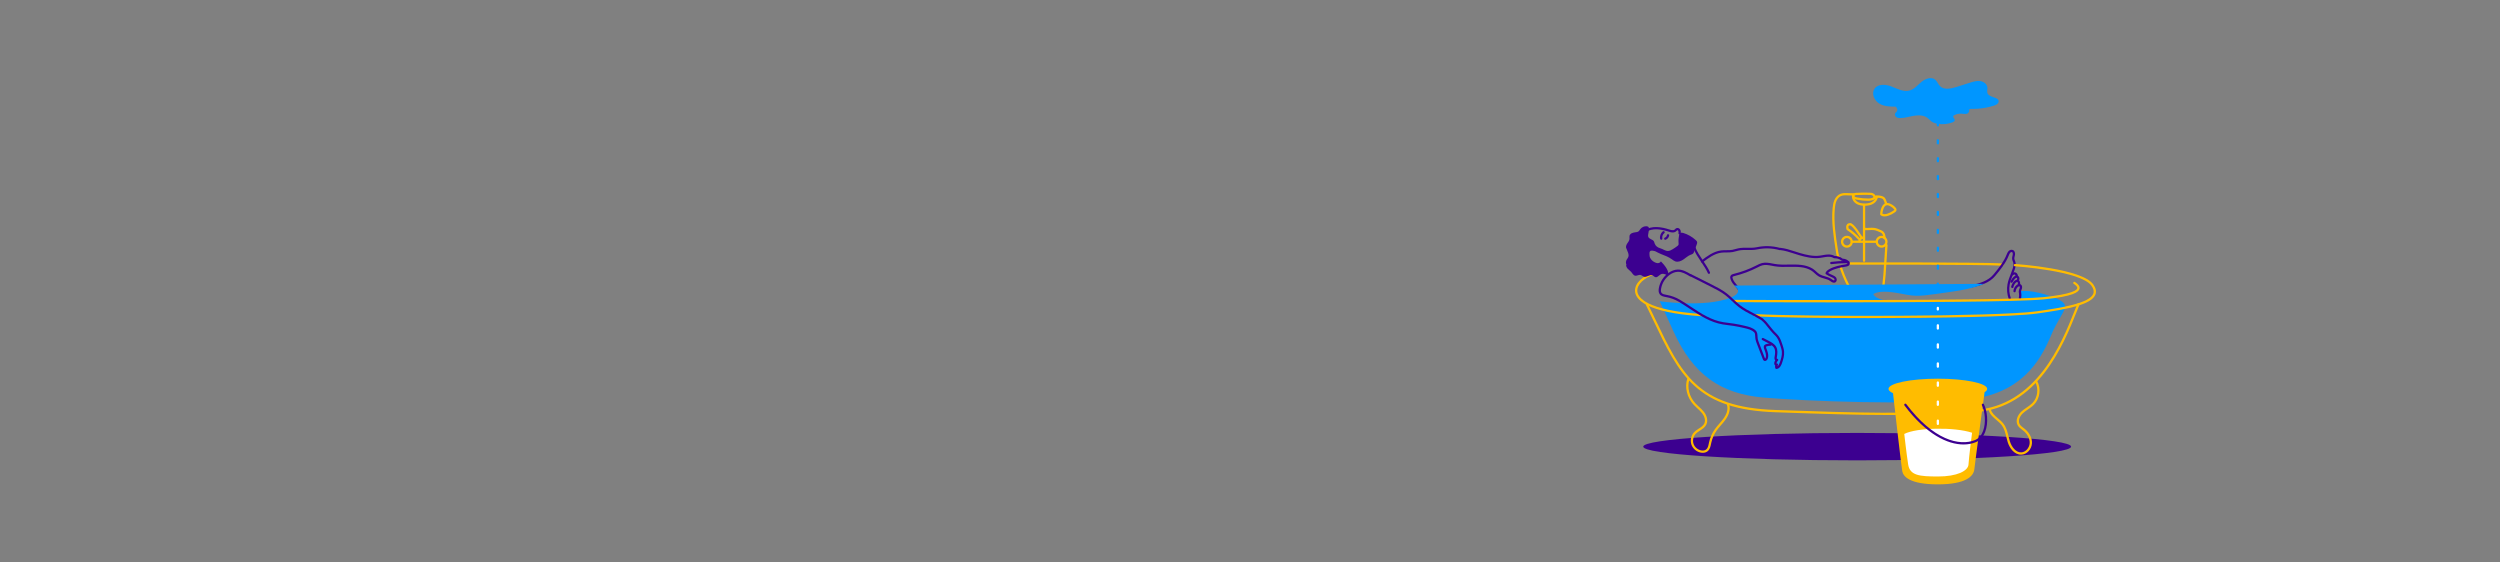 <?xml version="1.0" encoding="UTF-8"?>
<svg id="exemple" xmlns="http://www.w3.org/2000/svg" width="1600" height="360" viewBox="0 0 1600 360">
  <rect x="0" y="0" width="1600" height="360" fill="#808080" stroke="none"/>
  <ellipse cx="1188.59" cy="285.85" rx="136.92" ry="8.78" style="fill: #3c0090; stroke-width: 0px;"/>
  <path d="M1281.68,170.02s-.02,0-.04,0c-15.86-.79-97.67-.65-98.49-.65h0c-.4,0-.73-.33-.73-.73s.33-.73.73-.73c.83,0,82.67-.14,98.57.65.4.02.71.36.69.77-.02.39-.34.7-.73.7Z" style="fill: #ffbc00; stroke-width: 0px;"/>
  <g>
    <path d="M1192.99,167.59c-.4,0-.73-.33-.73-.73v-35.66c0-.4.33-.73.73-.73s.73.33.73.73v35.66c0,.4-.33.73-.73.73Z" style="fill: #ffbc00; stroke-width: 0px;"/>
    <path d="M1193.37,131.7c-2.31,0-4.14-.47-5.56-1.44-1.95-1.32-2.98-3.65-2.49-5.66.1-.39.5-.64.88-.54.39.1.63.49.54.88-.39,1.59.66,3.27,1.89,4.11,1.23.84,2.9,1.22,5.03,1.18,1.81-.04,3.25-.37,4.38-1.02,1.33-.76,2.23-2.03,2.36-3.31.04-.4.39-.7.8-.66.4.04.7.4.66.8-.17,1.75-1.35,3.44-3.09,4.44-1.35.77-3.02,1.17-5.08,1.21-.11,0-.21,0-.31,0Z" style="fill: #ffbc00; stroke-width: 0px;"/>
    <path d="M1182.02,158.53c-2.11,0-3.82-1.71-3.82-3.82s1.71-3.82,3.82-3.82,3.82,1.71,3.82,3.82-1.71,3.82-3.82,3.82ZM1182.02,152.36c-1.3,0-2.35,1.06-2.35,2.35s1.06,2.35,2.35,2.35,2.35-1.06,2.35-2.35-1.06-2.35-2.35-2.35Z" style="fill: #ffbc00; stroke-width: 0px;"/>
    <path d="M1204.21,158.53c-2.11,0-3.82-1.71-3.82-3.82s1.71-3.82,3.82-3.82,3.82,1.71,3.82,3.82-1.71,3.82-3.82,3.82ZM1204.21,152.36c-1.3,0-2.35,1.06-2.35,2.35s1.06,2.35,2.35,2.35,2.35-1.06,2.35-2.35-1.06-2.35-2.35-2.35Z" style="fill: #ffbc00; stroke-width: 0px;"/>
    <path d="M1201.12,155.45h-16.02c-.4,0-.73-.33-.73-.73s.33-.73.73-.73h16.02c.4,0,.73.33.73.73s-.33.73-.73.73Z" style="fill: #ffbc00; stroke-width: 0px;"/>
    <path d="M1206.1,138.52c-.97,0-1.8-.26-2.47-.77-.21-.13-.36-.36-.36-.62,0-1.97.93-6.04,3.22-7.01,2.28-.96,5.59,1.33,6.8,2.88.25.31.53.75.52,1.3-.03.84-.75,1.36-1.02,1.56-1.26.92-2.64,1.65-4.11,2.17-.94.33-1.81.5-2.59.5ZM1204.75,136.74c.99.57,2.4.27,3.45-.1,1.33-.47,2.59-1.14,3.74-1.97.4-.29.42-.41.42-.43,0,0,0-.1-.21-.35-1.06-1.36-3.72-3.01-5.09-2.44-1.32.56-2.21,3.39-2.32,5.28Z" style="fill: #ffbc00; stroke-width: 0px;"/>
    <path d="M1176.64,165.37c-.37,0-.81-.23-.97-.88-.41-1.54-.66-3.15-.9-4.71-1.35-8.7-2.74-17.65-1.91-26.58.16-1.69.41-3.48,1.13-5.13.82-1.89,2.15-3.3,3.76-3.97,1.54-.64,3.24-.58,4.62-.53,1.22.03,2.43.07,3.65.11h.12c.4.02.72.36.71.76-.01.4-.33.7-.76.71h-.12c-1.22-.04-2.43-.09-3.65-.12-1.3-.04-2.77-.1-4.01.42-1.25.52-2.31,1.66-2.98,3.2-.64,1.47-.87,3.12-1.02,4.69-.82,8.74.56,17.6,1.89,26.17.22,1.42.44,2.85.78,4.22.05.02.1.05.14.08.29.21.41.61.29.97-.11.35-.43.58-.78.58Z" style="fill: #ffbc00; stroke-width: 0px;"/>
    <path d="M1184.73,185.84c-.17,0-.35-.06-.49-.19-1.07-.96-1.76-2.22-2.37-3.43-1.81-3.56-3.35-7.34-4.56-11.24-.12-.39.1-.8.48-.92.38-.12.8.1.92.48,1.19,3.82,2.69,7.53,4.47,11.01.55,1.09,1.16,2.21,2.04,3,.3.27.33.73.06,1.03-.14.16-.34.24-.54.24Z" style="fill: #ffbc00; stroke-width: 0px;"/>
    <path d="M1205.23,185.02s-.05,0-.07,0c-.4-.04-.7-.4-.66-.8l.85-8.46c.42-6.29.83-12.61,1.24-18.93.03-.4.36-.7.78-.68.4.03.71.37.68.78-.41,6.32-.82,12.64-1.24,18.95l-.85,8.48c-.04.38-.35.66-.73.66Z" style="fill: #ffbc00; stroke-width: 0px;"/>
    <path d="M1206.09,153.02c-.37,0-.69-.28-.73-.66-.12-1.22-.29-2.38-1.01-3.06-.37-.35-.87-.57-1.36-.78-1.08-.48-2.31-1.02-3.53-1.22-.96-.15-1.93-.09-2.97-.03-.83.05-1.67.09-2.53.03-.19.11-.43.13-.64.04l-.47-.2c-.34-.14-.52-.53-.42-.88.11-.36.46-.58.83-.51,1.01.18,2.05.13,3.15.06,1.07-.06,2.17-.12,3.28.05,1.42.22,2.73.81,3.9,1.32.55.24,1.23.54,1.78,1.06,1.08,1.02,1.32,2.53,1.46,3.98.04.4-.25.76-.65.8-.02,0-.05,0-.07,0Z" style="fill: #ffbc00; stroke-width: 0px;"/>
    <path d="M1207.2,131.33c-.32,0-.61-.21-.7-.52-.03-.1-.06-.2-.09-.3-.06-.17-.14-.32-.23-.47-.1-.16-.13-.34-.1-.51-.14-.38-.29-.76-.45-1.12-.17-.39-.36-.8-.65-1.04-.22-.19-.54-.32-.82-.42-.97-.34-2.04-.47-3.09-.37-.17.02-.36.04-.55.04-.02.04-.04.09-.07.13-1.15,1.63-3.33,1.77-4.86,1.77-2.51,0-5.03-.26-7.52-.76-.64-.13-1.32-.29-1.89-.75-.64-.52-1.07-1.5-.67-2.38.51-1.1,1.87-1.19,2.39-1.22,2.83-.19,5.77-.22,8.76-.1.59.02,1.32.06,2.02.35.59.25,1.25.76,1.51,1.48.18.03.47,0,.7-.02,1.3-.12,2.59.03,3.76.44.41.15.88.34,1.29.69.51.45.8,1.04,1.03,1.56.31.71.58,1.44.83,2.22.05.13.08.26.12.39.1.39-.13.78-.52.88-.06.02-.13.03-.19.03ZM1193.19,124.69c-1.76,0-3.5.06-5.19.17-.83.05-1.09.23-1.15.37-.07.16.05.45.26.63.31.25.79.36,1.25.45,2.39.48,4.82.73,7.23.73.04,0,.08,0,.12,0,1.65,0,2.72-.29,3.33-.9-.11-.11-.18-.26-.2-.41-.04-.26-.34-.57-.73-.73-.42-.18-.91-.21-1.51-.24-1.14-.05-2.28-.07-3.41-.07Z" style="fill: #ffbc00; stroke-width: 0px;"/>
    <path d="M1190.08,155.14c-.36,0-.68-.27-.72-.64-.1-.8.24-1.65.89-2.24.51-.46,1.18-.76,2-.89.42-.08.9.18,1.05.59.12.33-.05.78-.35.96-.25.15-.56.12-.78-.03-.39.1-.7.25-.93.47-.29.27-.46.65-.42.97.05.4-.23.77-.63.82-.03,0-.06,0-.09,0ZM1192.49,152.81s-.02,0-.03,0c0,0,.02,0,.03,0Z" style="fill: #ffbc00; stroke-width: 0px;"/>
    <path d="M1189.64,153.47c-.2,0-.39-.08-.54-.24-2.1-2.28-4.47-4.31-7.05-6.01-.32-.24-.37-.56-.38-.79-.02-.04-.03-.09-.04-.14-.1-.64-.3-1.97.56-2.84.52-.53,1.28-.74,2.33-.63.26.03.55.17.72.4,1.4.74,3.31,3.38,3.54,3.71.44.61.86,1.25,1.28,1.89.61.93,1.25,1.89,1.91,2.71.07.09.12.18.14.29.15.65-.27.89-.4.94-.33.14-.74-.01-.93-.31-.09-.09-.15-.2-.18-.31-.62-.8-1.2-1.67-1.76-2.52-.41-.62-.82-1.25-1.25-1.84-1.13-1.59-2.64-3.19-3.1-3.31-.15-.04-.28-.12-.38-.22-.41-.01-.72.07-.88.23-.27.27-.25.83-.18,1.39.04.09.06.19.07.3,2.56,1.72,4.94,3.77,7.06,6.07.27.3.25.76-.04,1.03-.14.13-.32.19-.5.19Z" style="fill: #ffbc00; stroke-width: 0px;"/>
  </g>
  <path d="M1112.9,185.84c-.23,0-.46-.11-.6-.32-.55-.81-1.18-1.53-1.79-2.23-1.13-1.3-2.3-2.64-2.92-4.49-.17-.51-.49-1.47-.02-2.3.46-.85,1.44-1.08,2.02-1.23,4.99-1.22,9.85-3.02,14.44-5.36l.29-.15c1.05-.54,2.14-1.1,3.34-1.4,2.29-.57,4.6-.12,6.83.31.45.09.91.18,1.36.25,2.9.51,6.03.45,9.06.4,5.23-.09,10.64-.19,15.15,2.59.87.54,1.61,1.22,2.33,1.88.74.68,1.43,1.32,2.24,1.79.99.59,2.12.91,3.31,1.25,1.44.41,2.93.84,4.2,1.76l.19.13c.55.39,1.23.89,1.57.68.07-.05.13-.13.15-.25.05-.21,0-.46-.12-.64-.27-.41-.75-.69-1.4-.98-.27-.12-.53-.24-.8-.36-1.06-.47-2.15-.96-3.14-1.67-.27-.2-.38-.55-.25-.86.46-1.16,1.52-1.88,2.28-2.32,3.3-1.93,7.11-2.57,10.81-3.18.65-.1.97-.34.99-.42-.03-.09-.35-.27-1.02-.27-3.08.02-6.21.23-9.28.6-.4.05-.77-.24-.81-.64-.05-.4.24-.77.64-.81,3.12-.38,6.3-.59,9.45-.61,1.47,0,2.39.59,2.48,1.58.1,1.01-.74,1.78-2.21,2.02-3.56.59-7.24,1.21-10.3,3-.43.25-.99.62-1.37,1.1.72.44,1.51.79,2.34,1.16.27.12.54.24.81.37.76.34,1.53.77,2.01,1.52.33.51.45,1.17.32,1.76-.11.5-.4.92-.82,1.18-1.17.71-2.39-.16-3.19-.74l-.18-.13c-1.07-.78-2.37-1.15-3.75-1.54-1.23-.35-2.51-.72-3.66-1.4-.93-.55-1.72-1.27-2.48-1.97-.7-.64-1.36-1.25-2.11-1.71-4.15-2.56-9.11-2.47-14.36-2.38-3.1.06-6.3.11-9.34-.42-.46-.08-.92-.17-1.39-.26-2.17-.42-4.22-.82-6.2-.33-1.04.26-2,.75-3.02,1.28l-.3.15c-4.7,2.39-9.66,4.23-14.76,5.48-.47.11-.94.25-1.09.51-.14.25-.02.69.13,1.13.52,1.57,1.55,2.75,2.63,3.99.64.73,1.29,1.48,1.89,2.36.23.33.14.79-.19,1.02-.13.09-.27.13-.41.13Z" style="fill: #3c0090; stroke-width: 0px;"/>
  <path d="M1286.25,191.71c-.3,0-.58-.19-.69-.49-1.06-2.98-1.32-6.2-.77-9.32.41-2.27,1.25-4.43,2.06-6.51.41-1.06.84-2.16,1.2-3.25.43-1.3.82-2.8.42-4.13-.07-.25-.17-.49-.27-.73-.19-.47-.39-.96-.45-1.53-.08-.73.09-1.39.24-2.03.07-.26.13-.52.17-.79.1-.62-.01-1.36-.43-1.57-.35-.17-.87.05-1.18.37-.38.4-.61.97-.86,1.58l-.05.13c-1.94,4.84-5.11,8.85-8.75,13.22-3.55,4.26-9.08,5.98-14.53,7.2-.39.09-.78-.16-.87-.55-.09-.39.16-.79.55-.87,5.2-1.17,10.46-2.79,13.72-6.71,3.56-4.27,6.65-8.18,8.51-12.83l.05-.13c.27-.68.58-1.45,1.16-2.06.66-.68,1.84-1.18,2.88-.66,1.19.59,1.4,2.05,1.23,3.12-.05.3-.12.6-.2.9-.13.54-.26,1.05-.21,1.52.04.36.19.74.35,1.14.11.28.23.57.31.86.51,1.71.06,3.49-.44,5-.37,1.12-.8,2.24-1.22,3.32-.78,2.02-1.59,4.11-1.98,6.24-.51,2.87-.27,5.83.7,8.57.14.38-.06.8-.44.93-.08.03-.16.04-.25.04Z" style="fill: #3c0090; stroke-width: 0px;"/>
  <path d="M1107.3,190.62c5.82-2.26,5.77-4.8,4.14-6.33l-1.63-1.53,159.82-1.11s-6.01,3.07-21.13,5.14c-15.12,2.07-20.24,3.31-27.79,1.91s-16.61-3.42-21.8-.53c1.18,3.31,9.65,4.64,9.65,4.64,0,0,65.17.22,74.68-.83l9.51-1.06v-4.52s7.37-1.51,21.24,3.8,5.94,7.21-1.28,24.4c-7.21,17.19-19.52,37.55-53.67,41.15-34.15,3.61-102.25,1.06-130.04-1.28s-45.45-14.47-58.19-42.82c-3.54-7.89-8.55-18.85-8.55-18.85,0,0,28.63,4.19,45.03-2.18h0Z" style="fill: #0096ff; stroke-width: 0px;"/>
  <path d="M1089.32,202.43s-.03,0-.05,0c-36.03-2.34-42.29-10.84-42.82-15.69-.6-5.6,5.43-10.45,11.41-12.16.39-.11.79.11.9.5.11.39-.11.79-.5.9-5.48,1.57-10.86,5.97-10.36,10.6.38,3.54,5.18,12.04,41.46,14.39.4.03.71.37.68.78-.03.39-.35.68-.73.68Z" style="fill: #ffbc00; stroke-width: 0px;"/>
  <path d="M1040.79,169.31c.06.05.12.11.18.16-.58-1.01-.46-2.32.13-3.32.33-.57.79-1.06,1.02-1.67.49-1.25-.06-2.64-.6-3.86-.22-.5-.33-1.07-.62-1.53-.58-.96-.14-2.21.47-3.16s1.4-1.86,1.5-2.98c.07-.68-.13-1.36.02-2.02.17-.76.79-1.36,1.5-1.7s1.49-.46,2.26-.56c.74-.09,1.54-.2,2.12-.68.43-.36.68-.88,1.02-1.33.92-1.25,2.51-1.98,4.06-1.85.51.04,1.07.21,1.3.67.13.25.14.53.14.8,0,.96-.1,1.92-.3,2.86-.18.87-.41,1.83-.02,2.62.68,1.35,2.77,1.41,3.53,2.72.25.45.32.97.51,1.45.63,1.65,1.99,2.53,3.69,3.01,1.65.46,3.1,1.73,4.81,1.69,1.04-.03,2-.53,2.9-1.07,1.07-.64,2.1-1.34,3.1-2.1.29-.22.58-.46.72-.79.13-.31.08-.67.06-1.01-.15-1.7-.04-3.42.32-5.08.12-.53.29-1.11.74-1.42.56-.4,1.33-.25,1.99-.05,2.93.9,5.66,2.46,7.92,4.54.41.37.81.79.91,1.33.09.48-.08.96-.25,1.43-.56,1.54-1.12,3.08-1.67,4.62-.17.46-.35.94-.7,1.28-.4.37-.96.52-1.46.7-1.75.65-3.14,1.99-4.67,3.04-1.54,1.06-3.48,1.85-5.24,1.23-.83-.29-1.51-.86-2.23-1.37-2.11-1.49-4.56-2.43-6.97-3.34-1.3-.5-2.48-1.23-3.74-1.82-.5-.16-1.01-.27-1.54-.33-.55-.07-1.16-.06-1.57.3-.48.42-.51,1.16-.49,1.8,0,.47.02.95.11,1.41.33,1.79,1.76,3.24,3.42,4.01.65.3,1.37.52,2.08.45s1.43-.46,1.72-1.12c2.24,2.26,6.1,6.86,4.18,9.15-.42-.7-2.52-1.32-3.32-1.17-.8.14-1.5.63-2.12,1.16-.62.52-1.31,1.14-2.11,1.02-.79-.12-1.3-.91-2.04-1.23-1.72-.74-3.6,1.42-5.4.9-.8-.23-1.4-.96-2.22-1.13-1.18-.25-2.38.73-3.54.45-1.15-.27-1.69-1.55-2.47-2.43-.63-.71-1.46-1.2-2.11-1.89s-1.35-1.92-1.01-2.8h0Z" style="fill: #3c0090; stroke-width: 0px;"/>
  <path d="M1074.94,150.05s-.04,0-.06,0c-.4-.03-.7-.39-.67-.79.05-.6.07-1.09-.09-1.49-.11-.27-.41-.5-.59-.44-.14.04-.32.21-.5.4-.16.16-.32.32-.49.46-1.02.77-2.35.63-3.27.45-.14-.03-.44-.12-.86-.25-2.24-.72-9.07-2.92-13.54-.6-.36.19-.8.05-.99-.31-.19-.36-.05-.8.31-.99,5.02-2.6,12.28-.26,14.66.51.34.11.58.19.69.21,1.02.2,1.69.14,2.11-.18.12-.09.22-.2.33-.31.28-.29.64-.65,1.17-.79,1-.27,1.96.45,2.32,1.3.31.76.25,1.54.2,2.16-.03.38-.35.67-.73.67Z" style="fill: #3c0090; stroke-width: 0px;"/>
  <path d="M1065.76,153.49c-.3,0-.58-.18-.69-.48-.14-.38.06-.8.43-.94.67-.25,1.21-.88,1.33-1.59.07-.4.45-.66.85-.59.4.07.66.45.59.85-.21,1.22-1.1,2.28-2.27,2.71-.08.03-.17.04-.25.04Z" style="fill: #3c0090; stroke-width: 0px;"/>
  <path d="M1063.19,153.47c-.34,0-.65-.24-.72-.59-.36-1.77.35-3.7,1.77-4.8.32-.25.78-.19,1.03.13.25.32.19.78-.13,1.03-.98.76-1.49,2.15-1.24,3.36.08.4-.18.78-.57.86-.05,0-.1.01-.15.01Z" style="fill: #3c0090; stroke-width: 0px;"/>
  <path d="M1093.7,175.29c-.28,0-.55-.17-.67-.44-1.04-2.4-2.72-4.9-4.35-7.32-1.91-2.84-3.89-5.78-4.98-8.74-.14-.38.06-.8.43-.94.38-.14.8.06.94.43,1.02,2.79,2.95,5.66,4.82,8.43,1.67,2.47,3.39,5.03,4.48,7.55.16.37-.01.8-.38.96-.09.04-.19.06-.29.06Z" style="fill: #3c0090; stroke-width: 0px;"/>
  <path d="M1182.91,168.67c-.33,0-.61-.2-.73-.5-.73-.69-1.72-1.12-2.73-1.15-.24-.01-.48-.02-.73-.12-.24-.1-.4-.24-.53-.35-1.11-.95-2.92-1.31-4.21-1.26-.15,0-.31-.04-.43-.12-.99-.66-2.35-.94-4.04-.82-.87.06-1.73.22-2.64.38-.65.12-1.3.23-1.95.32-4.63.59-9.21-.49-13.48-1.74-1.17-.34-2.3-.71-3.42-1.08-2.89-.95-5.63-1.84-8.64-2.17-.15.05-.3.07-.46.02-4.62-1.3-9.55-1.46-14.25-.46-2.03.43-4.1.4-6.11.38-2.02-.02-3.92-.05-5.79.35-.57.12-1.12.27-1.7.44-.69.19-1.4.39-2.14.53-1.35.24-2.71.24-4.03.25-1.11,0-2.16,0-3.21.14-4.55.57-8.47,3.57-11.93,6.2-.32.24-.78.18-1.02-.14-.25-.32-.18-.78.14-1.02,3.43-2.62,7.69-5.87,12.63-6.49,1.14-.14,2.28-.15,3.39-.15,1.31,0,2.55,0,3.77-.22.66-.12,1.31-.3,2-.5.58-.16,1.18-.33,1.8-.46,2.03-.43,4.1-.4,6.11-.38,2.01.02,3.92.05,5.79-.35,4.8-1.01,9.82-.88,14.55.38.13-.04.28-.04.41,0,0,0,.02,0,.03.01,3.23.33,6.09,1.26,9.11,2.25,1.11.36,2.23.73,3.38,1.07,4.11,1.21,8.52,2.25,12.88,1.69.63-.08,1.25-.19,1.87-.31.9-.16,1.84-.33,2.79-.4,1.91-.14,3.51.18,4.75.93,1.47,0,3.55.39,4.95,1.58.09.08.16.14.18.15,0,0,.09,0,.15,0,1.39.05,2.74.61,3.72,1.54.22.07.4.24.49.47.15.37.02.78-.32.99-.09.06-.19.09-.29.1-.05,0-.1.02-.15.02Z" style="fill: #3c0090; stroke-width: 0px;"/>
  <path d="M1292.75,191.64c-.07,0-.13,0-.2-.03-.38-.11-.6-.49-.52-.87.22-.97.26-2,.11-2.97l-.04-.24c-.06-.36-.14-.77-.1-1.21.04-.53.23-1.01.4-1.43.09-.21.17-.43.24-.65.12-.43.06-.88-.13-.99-.18-.1-.56.02-.92.29-.88.68-1.46,1.74-1.55,2.85-.03.4-.39.71-.79.67-.4-.03-.7-.38-.67-.79.12-1.51.91-2.97,2.12-3.9.87-.66,1.81-.8,2.52-.4.94.52,1.09,1.71.83,2.66-.08.27-.18.53-.28.79-.14.35-.28.69-.3,1-.02.25.03.54.08.84l.05.26c.14.9.15,1.82.02,2.73.03.13.03.27-.01.41l-.15.46c-.1.31-.39.5-.69.5Z" style="fill: #3c0090; stroke-width: 0px;"/>
  <path d="M1290.68,177.57s-.1,0-.15-.02c-.4-.08-.65-.47-.57-.87.07-.34-.15-.77-.47-.92-.32-.15-.78-.03-1,.26-.24.32-.7.38-1.02.14-.32-.24-.38-.7-.14-1.02.63-.83,1.82-1.14,2.77-.71.96.43,1.51,1.53,1.3,2.55-.07.34-.38.58-.71.58Z" style="fill: #3c0090; stroke-width: 0px;"/>
  <path d="M1287.38,180.99c-.12,0-.24-.03-.35-.09-.35-.19-.49-.64-.29-.99.6-1.1,1.37-2.34,2.57-3.17.56-.39,1.08-.55,1.59-.47.83.12,1.49.92,1.54,1.87.03.7-.23,1.33-.53,1.9-.15.34-.51.56-.89.5-.32-.05-.6-.34-.65-.66-.04-.32.11-.64.38-.79.14-.3.24-.61.23-.88-.01-.25-.17-.48-.29-.49-.07-.01-.23,0-.54.22-.95.66-1.6,1.72-2.12,2.67-.13.24-.38.38-.64.38ZM1290.61,179.38s-.02.03-.02.05c0-.02.02-.03.02-.05Z" style="fill: #3c0090; stroke-width: 0px;"/>
  <path d="M1287.91,184.35c-.1,0-.2-.02-.29-.06-.33-.14-.59-.52-.44-1.05.32-.89.61-1.66,1.08-2.37.59-.9,1.35-1.52,2.18-1.79.31-.1.6-.14.87-.1.78.11,1.39.83,1.55,1.83.08.53.07,1.05-.03,1.57-.08.4-.46.65-.86.58-.4-.08-.65-.46-.58-.86.07-.35.08-.71.02-1.07-.06-.35-.22-.59-.31-.6-.02,0-.08,0-.21.04-.66.22-1.14.77-1.42,1.2-.34.51-.57,1.08-.82,1.76.03.2,0,.41-.1.57-.14.22-.4.35-.66.35Z" style="fill: #3c0090; stroke-width: 0px;"/>
  <path d="M1196.34,203.59c-30.95,0-59.76-.41-73.25-1.11-.4-.02-.71-.36-.69-.77s.37-.71.77-.69c32.62,1.68,154.86,1.72,180.08-1.76,17.43-2.4,33.9-5.41,36.38-11.12.67-1.53.31-3.24-1.09-5.23-6.76-9.64-48.62-12.46-49.04-12.49-.4-.03-.71-.37-.68-.78.03-.4.38-.7.78-.68,1.75.11,42.99,2.9,50.15,13.11,1.69,2.41,2.11,4.65,1.23,6.65-2.63,6.03-16.31,9.05-37.52,11.98-14.84,2.05-63.13,2.88-107.1,2.88Z" style="fill: #ffbc00; stroke-width: 0px;"/>
  <path d="M1171.58,193.52c-34.23,0-61.43-.14-62.11-.14-.4,0-.73-.33-.73-.74,0-.4.33-.73.73-.73h0c1.72,0,171.89.86,198.13-1.74,18.94-1.87,21.6-4.61,21.86-5.7.18-.74-.62-1.72-2.25-2.77-.34-.22-.44-.67-.22-1.01.22-.34.67-.44,1.01-.22,2.25,1.45,3.22,2.91,2.88,4.35-.48,1.99-3.4,4.86-23.14,6.81-15.88,1.57-84.13,1.88-136.17,1.88Z" style="fill: #ffbc00; stroke-width: 0px;"/>
  <path d="M1208.97,265.61c-20.94,0-42.97-.72-72.84-1.77-23.9-.84-39.89-6.1-51.84-17.06-11.11-10.18-17.86-24.33-26.41-42.23-1.45-3.04-2.95-6.18-4.53-9.42-.18-.36-.03-.8.34-.98.36-.18.8-.03.98.34,1.58,3.24,3.08,6.39,4.53,9.43,16.88,35.36,27.07,56.71,76.98,58.46,55.03,1.94,83.44,2.75,127.48,0,39.67-2.48,55.93-43.15,63.75-62.69.79-1.97,1.47-3.67,2.1-5.16.16-.37.59-.55.96-.39.37.16.54.59.39.96-.63,1.48-1.3,3.17-2.09,5.13-7.93,19.82-24.42,61.08-65.02,63.61-20.19,1.26-37.1,1.77-54.78,1.77Z" style="fill: #ffbc00; stroke-width: 0px;"/>
  <path d="M1089.75,289.79c-.32,0-.65-.02-.98-.07-2.79-.41-5.3-2.47-6.25-5.12-.94-2.66-.29-5.84,1.62-7.91.89-.96,2-1.68,3.07-2.37,1.46-.95,2.84-1.84,3.52-3.24,1.05-2.16.02-4.77-1.28-6.48-.9-1.18-1.98-2.17-3.13-3.22-.77-.7-1.57-1.43-2.3-2.22-4.32-4.65-5.97-11.24-4.18-16.8.12-.38.53-.6.92-.47.38.12.6.53.47.92-1.62,5.06-.11,11.09,3.86,15.36.69.74,1.46,1.45,2.21,2.14,1.15,1.05,2.33,2.13,3.31,3.41,1.57,2.06,2.77,5.25,1.44,8.01-.86,1.78-2.48,2.82-4.05,3.84-1.04.67-2.02,1.31-2.79,2.13-1.55,1.68-2.08,4.26-1.32,6.43.77,2.15,2.81,3.83,5.08,4.16,1.18.17,2.26-.05,2.97-.62,1.09-.86,1.41-2.44,1.72-3.96l.13-.63c.64-2.99,1.92-5.89,3.68-8.38.89-1.26,1.91-2.42,2.89-3.55,1.04-1.19,2.11-2.42,3-3.72,1.15-1.68,2.92-4.98,1.9-8.2-.12-.39.09-.8.48-.92.38-.12.8.09.92.48,1.2,3.81-.79,7.57-2.09,9.46-.94,1.38-2.04,2.64-3.11,3.86-.96,1.1-1.95,2.24-2.8,3.43-1.65,2.33-2.84,5.04-3.44,7.85l-.13.61c-.35,1.7-.74,3.63-2.25,4.82-.82.65-1.9.99-3.11.99Z" style="fill: #ffbc00; stroke-width: 0px;"/>
  <path d="M1293.4,290.98c-4.35,0-7.28-4.27-8.46-7.97-.36-1.14-.65-2.31-.93-3.45-.66-2.69-1.28-5.22-2.81-7.31-.94-1.27-2.24-2.38-3.49-3.45-2.08-1.77-4.23-3.6-4.98-6.34-.11-.39.12-.79.51-.9.39-.1.79.12.9.51.63,2.3,2.52,3.91,4.52,5.61,1.32,1.12,2.69,2.28,3.73,3.7,1.7,2.32,2.39,5.12,3.06,7.83.27,1.12.56,2.27.91,3.36,1.13,3.53,3.82,7.04,7.22,6.95,2.73-.08,5.26-2.85,5.41-5.92.14-2.8-1.37-5.76-4.03-7.93-.28-.23-.56-.44-.85-.66-1.06-.81-2.16-1.65-2.83-2.9-1.61-2.99.13-6.63,2.43-8.75,1.04-.97,2.22-1.77,3.36-2.54,1.31-.89,2.54-1.73,3.6-2.8,3.45-3.5,4.21-9.35,1.78-13.6-.2-.35-.08-.8.27-1,.35-.2.8-.08,1,.27,2.75,4.81,1.89,11.41-2.01,15.36-1.15,1.17-2.51,2.09-3.81,2.98-1.15.78-2.23,1.52-3.19,2.41-1.9,1.75-3.37,4.68-2.13,6.98.52.97,1.45,1.68,2.43,2.43.3.23.6.46.89.69,3.01,2.46,4.72,5.87,4.56,9.13-.19,3.87-3.32,7.22-6.83,7.31-.06,0-.13,0-.19,0Z" style="fill: #ffbc00; stroke-width: 0px;"/>
  <g>
    <path d="M1271.8,248.89c0-3.61-14.14-6.53-31.58-6.53s-31.58,2.92-31.58,6.53c0,.97,1.04,1.9,2.89,2.73h0s5.27,46.74,5.93,50.03,4.67,8.34,22.76,8.34,22.92-5.27,23.36-9.66c.44-4.4,6.56-49.35,6.56-49.35h0c1.08-.66,1.67-1.36,1.67-2.1h0Z" style="fill: #ffbc00; stroke-width: 0px;"/>
    <path d="M1218.72,277.73c8.12-4.18,32.2-4.51,43.4-.78,0,0-2.05,15.98-2.27,20.24s-7.46,7.76-19.43,7.76-18.12-.59-19.21-7.76c-1.1-7.17-2.48-19.46-2.48-19.46h0Z" style="fill: #fff; stroke-width: 0px;"/>
    <path d="M1256.66,284.47c-10.24,0-23.88-6.5-37.81-24.98-.24-.32-.18-.78.14-1.02.32-.24.78-.18,1.02.14,17.4,23.08,34.11,27.03,43.94,23.04,2.36-.96,4.11-2.91,5.21-5.8,2.01-5.32,1.2-12.55-.75-16.47-.18-.36-.03-.8.33-.98.36-.18.8-.03.98.33,2.06,4.15,3.05,11.74.81,17.64-1.23,3.24-3.31,5.54-6.03,6.64-2.29.93-4.93,1.46-7.85,1.46Z" style="fill: #3c0090; stroke-width: 0px;"/>
  </g>
  <g>
    <path d="M1129.62,231.04c-.26,0-.51-.08-.74-.22-.4-.25-.57-.68-.69-.97l-3.73-9.71c-.35-.92-.71-1.87-.92-2.88-.14-.65-.17-1.31-.2-1.94-.05-1.15-.09-2.14-.78-2.77-1.54-1.42-3.67-2-6.1-2.56-2.06-.48-4.5-1.03-6.92-1.4-1.03-.16-2.07-.29-3.11-.42-1.23-.15-2.49-.31-3.74-.52-8.02-1.3-14.81-5.78-21.37-10.12-2.22-1.47-4.52-2.98-6.84-4.36-2.5-1.49-5.22-2.5-8.09-3.01l-.22-.04c-1.36-.24-3.05-.54-3.99-1.86-.84-1.18-.72-2.68-.55-3.7.65-3.94,2.89-7.53,6.15-9.87,1.94-1.39,4.02-2.15,6-2.19,3.17-.07,6.03,1.64,8.34,3.01.35.21.46.66.26,1s-.66.46-1,.26c-2.26-1.35-4.86-2.87-7.56-2.81-2.13.04-3.99,1.07-5.18,1.92-2.94,2.11-4.97,5.36-5.55,8.92-.2,1.22-.11,2.04.3,2.61.6.84,1.85,1.06,3.06,1.27l.22.04c3.04.54,5.93,1.62,8.58,3.19,2.35,1.4,4.66,2.92,6.89,4.4,6.73,4.45,13.09,8.65,20.8,9.89,1.22.2,2.47.36,3.69.51,1.05.13,2.1.26,3.15.42,2.47.38,4.94.93,7.03,1.42,2.63.61,4.95,1.25,6.75,2.91,1.13,1.04,1.19,2.5,1.25,3.78.03.6.05,1.17.16,1.7.19.9.51,1.76.86,2.67l3.72,9.69c.03.07.07.18.1.24.11-.07.28-.27.36-.51.6-1.78-.23-3.9-.9-5.59-.18-.46-.65-1.68.11-2.55.33-.37.76-.53,1.13-.64.92-.27,1.88-.42,2.86-.44.37.01.74.31.74.72,0,.4-.31.74-.72.74-.84.02-1.67.14-2.47.38-.17.05-.37.12-.45.21-.06.07-.13.31.15,1.05.75,1.91,1.69,4.3.92,6.59-.19.56-.67,1.23-1.33,1.45-.15.05-.31.08-.46.08Z" style="fill: #3c0090; stroke-width: 0px;"/>
    <path d="M1136.89,236.15c-.3,0-.57-.18-.68-.46-.23-.57-.25-1.21-.09-1.8-.13-.1-.25-.21-.34-.35-.33-.48-.3-1.04-.25-1.41.09-.55.3-1.08.61-1.54-.2-.2-.34-.45-.42-.71-.16-.53-.07-1.05,0-1.47,0,0,.01-.09.02-.09.34-1.85.64-3.95-.26-5.61-.79-1.44-2.33-2.32-4.11-3.24l-3.51-1.82c-.36-.19-.5-.63-.31-.99.19-.36.63-.5.99-.31l3.51,1.82c1.54.8,3.66,1.89,4.73,3.84,1.07,1.98.83,4.34.42,6.58-.06.38-.11.67-.05.87.03.08.1.15.12.16.32-.05.62.11.76.41.14.3.04.65-.2.86-.43.37-.73.9-.82,1.46-.02.15-.02.25-.01.3.26-.09.56-.02.75.19.25.26.27.67.05.96-.15.19-.24.42-.28.66.61-.39,1.13-1.24,1.6-2.6.74-2.17,1.45-4.47,1.26-6.75-.11-1.38-.55-2.72-.98-4.03-.55-1.72-1.18-3.67-2.32-5.2-.5-.67-1.1-1.26-1.73-1.89-.28-.28-.56-.55-.83-.84-1.02-1.07-1.94-2.25-2.84-3.39-1.36-1.74-2.65-3.39-4.29-4.7-.07-.06-.13-.13-.17-.2-1.83-1.13-3.79-2.14-5.68-3.12-2.95-1.53-6-3.11-8.7-5.19-1.55-1.19-2.97-2.55-4.35-3.85-1.31-1.24-2.66-2.53-4.1-3.65-2.92-2.28-6.33-4-9.62-5.66l-13.28-6.68c-.36-.18-.51-.62-.33-.98s.62-.51.98-.33l13.23,6.65c3.41,1.72,6.89,3.47,9.92,5.84,1.49,1.16,2.87,2.47,4.2,3.74,1.35,1.28,2.75,2.61,4.24,3.76,2.59,2,5.59,3.55,8.48,5.05,1.93,1,3.92,2.03,5.8,3.2.03.02.06.03.09.04.28.13.45.3.52.51,1.62,1.37,2.93,3.05,4.2,4.68.87,1.11,1.77,2.26,2.74,3.28.26.27.53.54.8.81.64.64,1.31,1.29,1.87,2.05,1.29,1.72,1.96,3.79,2.54,5.62.43,1.31.92,2.81,1.05,4.36.22,2.56-.54,5.03-1.33,7.35-.31.89-1.24,3.61-3.52,3.81-.02,0-.04,0-.06,0ZM1127.5,205.03h0,0Z" style="fill: #3c0090; stroke-width: 0px;"/>
  </g>
  <g>
    <path d="M1213.47,68.27c-3.71-.02-7.63-.08-10.8-2.01s-5.09-6.42-2.98-9.48c2.27-3.28,7.26-2.85,10.97-1.39s7.61,3.6,11.45,2.54c3.09-.85,5.23-3.58,7.73-5.61,2.49-2.03,6.33-3.35,8.77-1.25,1.23,1.07,1.76,2.76,2.88,3.94,2.59,2.71,7.04,1.78,10.62.66,2.9-.91,5.8-1.83,8.7-2.75,2.13-.68,4.35-1.35,6.56-1.03,2.21.32,4.4,1.96,4.57,4.19.09,1.21-.41,2.49.05,3.62,1.19,2.97,7.49,2.2,7.13,5.38-.15,1.35-1.64,2.08-2.93,2.5-6.63,2.14-13.77,2.66-20.63,1.53l-42.06-.82v-.02Z" style="fill: #0096ff; stroke-width: 0px;"/>
    <path d="M1212.93,72.51c-.5.79-.07,1.91.69,2.45s1.76.63,2.69.61c3-.06,5.9-1.04,8.87-1.51,2.97-.46,6.26-.33,8.61,1.55.82.65,1.48,1.49,2.32,2.11,1.18.89,2.65,1.31,4.11,1.54,3.13.5,6.38.17,9.35-.95.71-.26,1.52-.74,1.5-1.5-.03-.91-1.29-1.6-.99-2.47.12-.35.46-.55.79-.71,1.38-.68,2.94-.99,4.47-.88,1.23.08,2.51.41,3.65-.03s1.84-2.17.85-2.9c.96.71,2.16-1.02,1.51-2.03s-2-1.19-3.2-1.28c-12.52-.88-25.08-1.09-37.63-.63-1.64.06-6.31-.28-7.02,1.75-.38,1.09.8,1.6.79,2.59-.03,1.22-.8,1.39-1.37,2.29h0Z" style="fill: #0096ff; stroke-width: 0px;"/>
  </g>
  <g>
    <path d="M1240.22,80.97c-.4,0-.73-.33-.73-.73v-.98c0-.4.33-.73.73-.73s.73.33.73.73v.98c0,.4-.33.73-.73.73Z" style="fill: #0096ff; stroke-width: 0px;"/>
    <path d="M1240.22,172.67c-.4,0-.73-.32-.73-.73v-1.91c0-.41.33-.74.73-.74s.74.33.74.74v1.91c0,.41-.33.73-.74.73ZM1240.22,161.21c-.4,0-.73-.32-.73-.73v-1.91c0-.41.33-.74.73-.74s.74.33.74.74v1.91c0,.41-.33.73-.74.73ZM1240.22,149.75c-.4,0-.73-.32-.73-.73v-1.91c0-.41.33-.74.73-.74s.74.33.74.74v1.91c0,.41-.33.73-.74.73ZM1240.22,138.28c-.4,0-.73-.32-.73-.73v-1.91c0-.41.33-.74.73-.74s.74.33.74.74v1.91c0,.41-.33.73-.74.73ZM1240.22,126.82c-.4,0-.73-.32-.73-.73v-1.91c0-.41.33-.74.73-.74s.74.33.74.74v1.91c0,.41-.33.73-.74.73ZM1240.22,115.37c-.4,0-.73-.33-.73-.74v-1.91c0-.41.33-.74.73-.74s.74.33.74.74v1.91c0,.41-.33.74-.74.74ZM1240.22,103.9c-.4,0-.73-.32-.73-.73v-1.91c0-.41.33-.74.73-.74s.74.33.74.74v1.91c0,.41-.33.73-.74.73ZM1240.22,92.43c-.4,0-.73-.32-.73-.73v-1.91c0-.41.33-.74.73-.74s.74.33.74.74v1.91c0,.41-.33.73-.74.73Z" style="fill: #0096ff; stroke-width: 0px;"/>
    <path d="M1240.22,183.23c-.4,0-.73-.33-.73-.73v-.97c0-.4.33-.73.73-.73s.73.33.73.73v.97c0,.4-.33.73-.73.73Z" style="fill: #0096ff; stroke-width: 0px;"/>
  </g>
  <g>
    <path d="M1240.22,198.77c-.4,0-.73-.33-.73-.73v-.98c0-.4.33-.73.73-.73s.73.33.73.73v.98c0,.4-.33.73-.73.73Z" style="fill: #fff; stroke-width: 0px;"/>
    <path d="M1240.22,284.21c-.4,0-.73-.32-.73-.73v-2.04c0-.41.33-.74.73-.74s.74.33.74.74v2.04c0,.41-.33.73-.74.73ZM1240.22,272c-.4,0-.73-.32-.73-.73v-2.04c0-.41.33-.74.73-.74s.74.33.74.74v2.04c0,.41-.33.73-.74.73ZM1240.22,259.8c-.4,0-.73-.32-.73-.73v-2.04c0-.41.33-.74.73-.74s.74.33.74.74v2.04c0,.41-.33.73-.74.73ZM1240.22,247.59c-.4,0-.73-.32-.73-.73v-2.04c0-.41.33-.74.73-.74s.74.33.74.74v2.04c0,.41-.33.73-.74.73ZM1240.22,235.38c-.4,0-.73-.32-.73-.73v-2.04c0-.41.33-.74.73-.74s.74.33.74.74v2.04c0,.41-.33.73-.74.73ZM1240.22,223.18c-.4,0-.73-.32-.73-.73v-2.04c0-.41.33-.74.73-.74s.74.33.74.74v2.04c0,.41-.33.73-.74.73ZM1240.22,210.97c-.4,0-.73-.32-.73-.73v-2.04c0-.41.33-.74.73-.74s.74.33.74.74v2.04c0,.41-.33.73-.74.73Z" style="fill: #fff; stroke-width: 0px;"/>
    <path d="M1240.22,295.36c-.4,0-.73-.33-.73-.73v-.98c0-.4.33-.73.73-.73s.73.33.73.73v.98c0,.4-.33.73-.73.73Z" style="fill: #fff; stroke-width: 0px;"/>
  </g>
</svg>
